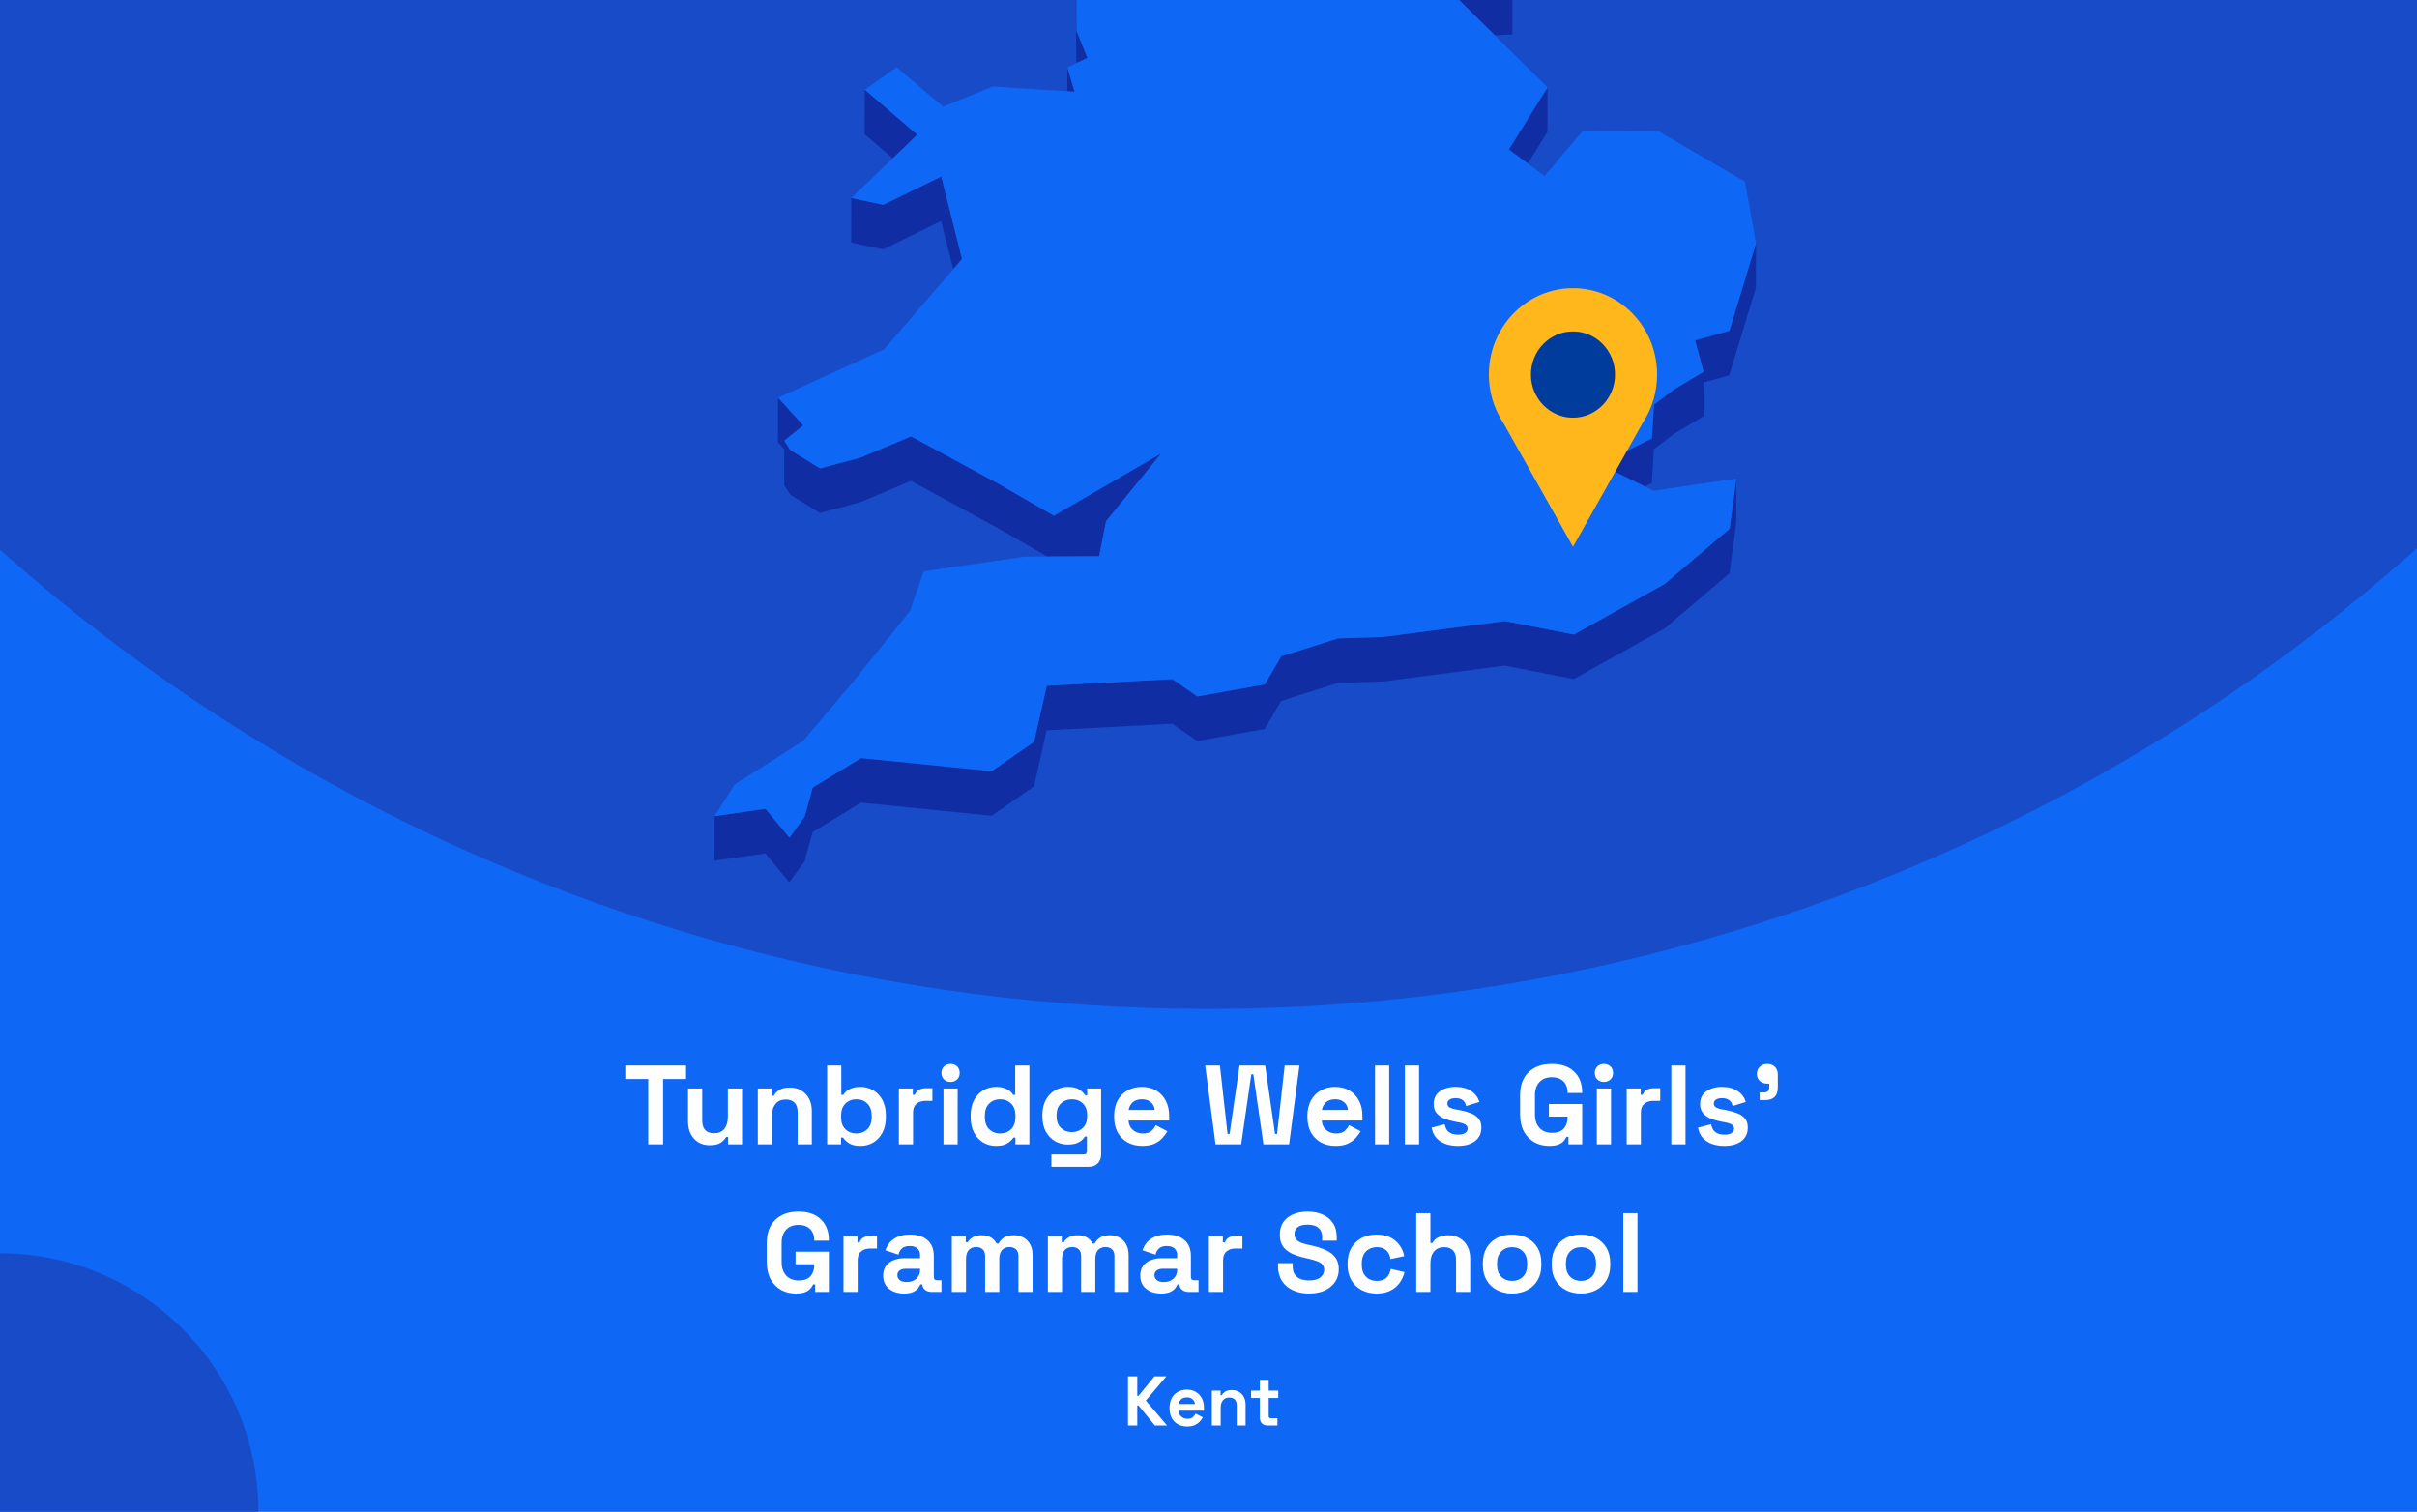 <?xml version="1.0" encoding="utf-8"?>
<svg xmlns="http://www.w3.org/2000/svg" fill="none" height="860" viewBox="0 0 1375 860" width="1375">
<rect x="0" y="0" width="1375" height="860" fill="#808080" stroke="none"/>
<g clip-path="url(#clip0_1597_2962)">
<rect fill="#0F67F5" height="860" width="1375"/>
<circle cx="687" cy="-460" fill="#184BC8" r="1034"/>
<g clip-path="url(#clip1_1597_2962)">
<path d="M850.395 20.083L860.36 19.602L860.404 -5.766L844.232 -5.022L815.866 -14.076L844.188 13.96L850.395 20.083Z" fill="#102DA3"/>
<path d="M599.12 -53.7L588.892 -72.201L569.749 -107.846L569.661 -82.479L588.805 -46.833L599.076 -28.333L612.145 -25.534L612.057 -0.603L612.32 35.917L612.363 35.873L618.614 32.943L612.451 17.722L612.145 -25.971L626.131 -47.927L599.12 -53.7Z" fill="#102DA3"/>
<path d="M611.314 52.185L607.206 38.321L607.162 51.923L611.314 52.185Z" fill="#102DA3"/>
<path d="M521.801 76.634L491.993 51.004L491.906 76.371L507.859 90.061L521.801 76.634Z" fill="#102DA3"/>
<path d="M869.145 92.992L880.29 75.104L880.378 49.736L858.349 85.032L869.145 92.992Z" fill="#102DA3"/>
<path d="M484.257 138.04L502.395 141.889L535.395 125.75L542.3 153.13L547.283 147.356L535.482 100.383L502.483 116.522L484.301 112.673L484.257 138.04Z" fill="#102DA3"/>
<path d="M983.834 188.164L964.296 193.631L969.148 211.475L952.364 221.535L940.956 230.195L939.733 249.439L910.186 264.178L935.668 276.775L939.689 274.763L940.869 255.562L952.277 246.859L969.104 236.799L969.148 217.599L983.746 213.531L998.913 163.758L999 138.391L983.834 188.164Z" fill="#102DA3"/>
<path d="M449.509 281.365L466.424 291.862L489.327 285.739L518.217 273.58L567.651 300.434L595.711 316.617L599.47 316.573H603.272L625.301 316.442L628.098 302.14L629.235 296.498L660.66 257.922L599.513 293.393L567.738 275.067L518.305 248.256L489.371 260.372L466.512 266.495L449.553 255.998L446.144 250.706L456.896 242.002L442.647 226.257L442.56 251.58L446.144 255.56L446.1 276.073L449.509 281.365Z" fill="#102DA3"/>
<path d="M947.075 332.188L895.369 361.011L856.208 353.313L786.8 362.366L761.187 363.197L728.888 373.388L719.534 389.352L681.159 396.219L666.954 386.378L595.492 390.139L588.281 422.024L564.154 438.731L489.895 431.252L462.359 448.047L457.77 464.623L449.116 476.607L435.479 460.118L406.545 464.317L406.458 489.641L435.436 485.486L449.029 501.975L457.683 489.991L462.316 473.371L489.851 456.619L564.067 464.098L588.237 447.391L595.405 415.507L666.867 411.745L681.115 421.586L719.491 414.719L728.844 398.756L761.1 388.565L786.713 387.734L856.12 378.68L895.282 386.378L946.988 357.555L983.877 326.152L987.723 297.636L987.767 272.269L983.965 300.785L947.075 332.188Z" fill="#102DA3"/>
<path d="M939.733 249.439L940.957 230.195L952.364 221.535L969.148 211.475L964.296 193.631L983.834 188.164L999 138.391L992.663 103.314L943.229 74.492L900.09 74.798L878.717 100.121L869.145 92.992L858.349 85.032L880.378 49.736L850.395 20.083L844.188 13.96L815.866 -14.076L844.232 -5.022L860.404 -5.766L788.199 -113.49L750.304 -126.261L717.349 -218.108L715.12 -242.644L637.801 -305.057L623.771 -300.64L605.982 -295.041L596.76 -292.155L579.889 -298.015L606.026 -318.747L642.347 -333.53L627.093 -347.176L616.56 -356.535L672.593 -441.079L677.138 -466.271L694.534 -486.259L661.316 -515.869L570.317 -511.276L545.753 -498.855L519.878 -485.778L548.594 -528.334L545.972 -530.302L531.636 -540.842L595.23 -606.142L593.132 -618.082L597.765 -634.002L574.163 -633.827L499.511 -605.529L492.649 -623.374L478.619 -605.398L470.402 -626.523L458.95 -623.155L437.184 -549.459L452.831 -529.69L437.14 -529.602L421.143 -529.471L408.075 -467.146L421.012 -450.001L417.865 -428.745L414.587 -406.876L379.009 -387.457L382.593 -356.36L380.146 -351.462L369.306 -329.768L381.457 -325.176L446.45 -382.602L449.203 -373.986L446.406 -369.481L429.841 -342.627L419.22 -325.438L423.416 -303.614L421.405 -288.175L411.265 -208.792L422.717 -208.88L437.796 -271.248L445.182 -274.616L464.807 -262.151L494.091 -227.249L484.519 -213.21L467.386 -187.973L463.54 -158.801L450.69 -158.713L474.292 -119.132L481.328 -123.112L483.864 -144.368L511.661 -123.33L530.412 -140.038L568.787 -150.885L604.409 -164.355L584.172 -131.378L569.749 -107.847L588.893 -72.202L599.12 -53.701L626.131 -47.928L612.145 -25.972L612.451 17.721L618.614 32.942L612.364 35.872L612.32 35.916L607.206 38.321L611.315 52.186L607.162 51.923L564.766 49.212L536.531 60.671L510.088 38.278L491.993 51.005L521.802 76.635L507.859 90.062L484.301 112.674L502.483 116.523L535.482 100.384L547.283 147.357L542.3 153.13L503.051 198.661L442.647 226.258L456.896 242.004L446.144 250.707L449.553 256L466.512 266.496L489.371 260.373L518.305 248.258L567.738 275.069L599.514 293.395L660.66 257.924L629.235 296.5L628.098 302.142L625.301 316.444L603.272 316.575H599.47L595.711 316.619L582.861 316.706L525.56 325.016L517.649 347.628L485.568 387.604L456.809 421.587L417.865 446.342L406.545 464.318L435.479 460.12L449.116 476.608L457.77 464.624L462.359 448.048L489.895 431.253L564.154 438.732L588.281 422.025L595.492 390.141L666.954 386.379L681.159 396.22L719.534 389.353L728.888 373.389L761.188 363.199L786.8 362.368L856.208 353.314L895.37 361.012L947.076 332.189L983.965 300.786L987.767 272.27L940.607 279.224L935.668 276.775L910.187 264.178L939.733 249.439Z" fill="#0F67F5"/>
</g>
<g clip-path="url(#clip2_1597_2962)">
<path d="M942.699 213.106C942.707 205.428 940.961 197.856 937.601 190.996C934.24 184.136 929.359 178.181 923.349 173.607C917.339 169.034 910.368 165.97 902.995 164.663C895.623 163.355 888.054 163.839 880.896 166.077C873.739 168.314 867.193 172.243 861.783 177.547C856.373 182.851 852.251 189.382 849.747 196.617C847.243 203.852 846.428 211.589 847.366 219.206C848.303 226.823 850.969 234.108 855.148 240.477L875.008 275.76L894.855 311.055L914.715 275.76L934.551 240.526C939.878 232.428 942.716 222.876 942.699 213.106Z" fill="#FFB71B"/>
<path d="M894.843 237.639C908.055 237.639 918.765 226.649 918.765 213.092C918.765 199.536 908.055 188.546 894.843 188.546C881.632 188.546 870.922 199.536 870.922 213.092C870.922 226.649 881.632 237.639 894.843 237.639Z" fill="#003C9C"/>
</g>
<circle cx="147" cy="147" fill="#184BC8" r="147" transform="matrix(-1 0 0 1 147 713)"/>
<path d="M368.78 651V613.88H355.724V606.2H390.284V613.88H377.228V651H368.78ZM403.764 651.512C401.289 651.512 399.113 650.957 397.236 649.848C395.401 648.696 393.972 647.117 392.948 645.112C391.924 643.107 391.411 640.803 391.411 638.2V619.256H399.476V637.56C399.476 639.949 400.052 641.741 401.204 642.936C402.398 644.131 404.084 644.728 406.26 644.728C408.734 644.728 410.654 643.917 412.02 642.296C413.385 640.632 414.068 638.328 414.068 635.384V619.256H422.132V651H414.196V646.84H413.044C412.532 647.907 411.572 648.952 410.164 649.976C408.756 651 406.622 651.512 403.764 651.512ZM431.105 651V619.256H439.041V623.416H440.193C440.705 622.307 441.665 621.261 443.073 620.28C444.481 619.256 446.614 618.744 449.473 618.744C451.948 618.744 454.102 619.32 455.937 620.472C457.814 621.581 459.265 623.139 460.289 625.144C461.313 627.107 461.825 629.411 461.825 632.056V651H453.761V632.696C453.761 630.307 453.164 628.515 451.969 627.32C450.817 626.125 449.153 625.528 446.977 625.528C444.502 625.528 442.582 626.36 441.217 628.024C439.852 629.645 439.169 631.928 439.169 634.872V651H431.105ZM489.615 651.896C486.756 651.896 484.559 651.405 483.023 650.424C481.487 649.443 480.356 648.355 479.631 647.16H478.479V651H470.543V606.2H478.607V622.904H479.759C480.228 622.136 480.847 621.411 481.615 620.728C482.425 620.045 483.471 619.491 484.751 619.064C486.073 618.595 487.695 618.36 489.615 618.36C492.175 618.36 494.543 619 496.719 620.28C498.895 621.517 500.644 623.352 501.967 625.784C503.289 628.216 503.951 631.16 503.951 634.616V635.64C503.951 639.096 503.289 642.04 501.967 644.472C500.644 646.904 498.895 648.76 496.719 650.04C494.543 651.277 492.175 651.896 489.615 651.896ZM487.183 644.856C489.657 644.856 491.727 644.067 493.391 642.488C495.055 640.867 495.887 638.52 495.887 635.448V634.808C495.887 631.736 495.055 629.411 493.391 627.832C491.769 626.211 489.7 625.4 487.183 625.4C484.708 625.4 482.639 626.211 480.975 627.832C479.311 629.411 478.479 631.736 478.479 634.808V635.448C478.479 638.52 479.311 640.867 480.975 642.488C482.639 644.067 484.708 644.856 487.183 644.856ZM511.355 651V619.256H519.291V622.84H520.443C520.912 621.56 521.68 620.621 522.747 620.024C523.856 619.427 525.136 619.128 526.587 619.128H530.427V626.296H526.459C524.411 626.296 522.726 626.851 521.403 627.96C520.08 629.027 519.419 630.691 519.419 632.952V651H511.355ZM536.73 651V619.256H544.794V651H536.73ZM540.762 615.544C539.311 615.544 538.074 615.075 537.05 614.136C536.069 613.197 535.578 611.96 535.578 610.424C535.578 608.888 536.069 607.651 537.05 606.712C538.074 605.773 539.311 605.304 540.762 605.304C542.255 605.304 543.493 605.773 544.474 606.712C545.455 607.651 545.946 608.888 545.946 610.424C545.946 611.96 545.455 613.197 544.474 614.136C543.493 615.075 542.255 615.544 540.762 615.544ZM566.53 651.896C564.013 651.896 561.645 651.277 559.426 650.04C557.25 648.76 555.501 646.904 554.178 644.472C552.855 642.04 552.194 639.096 552.194 635.64V634.616C552.194 631.16 552.855 628.216 554.178 625.784C555.501 623.352 557.25 621.517 559.426 620.28C561.602 619 563.97 618.36 566.53 618.36C568.45 618.36 570.05 618.595 571.33 619.064C572.653 619.491 573.719 620.045 574.53 620.728C575.341 621.411 575.959 622.136 576.386 622.904H577.538V606.2H585.602V651H577.666V647.16H576.514C575.789 648.355 574.658 649.443 573.122 650.424C571.629 651.405 569.431 651.896 566.53 651.896ZM568.962 644.856C571.437 644.856 573.506 644.067 575.17 642.488C576.834 640.867 577.666 638.52 577.666 635.448V634.808C577.666 631.736 576.834 629.411 575.17 627.832C573.549 626.211 571.479 625.4 568.962 625.4C566.487 625.4 564.418 626.211 562.754 627.832C561.09 629.411 560.258 631.736 560.258 634.808V635.448C560.258 638.52 561.09 640.867 562.754 642.488C564.418 644.067 566.487 644.856 568.962 644.856ZM593.007 635.256V634.232C593.007 630.904 593.668 628.067 594.991 625.72C596.313 623.331 598.063 621.517 600.239 620.28C602.457 619 604.868 618.36 607.471 618.36C610.372 618.36 612.569 618.872 614.063 619.896C615.556 620.92 616.644 621.987 617.327 623.096H618.479V619.256H626.415V656.632C626.415 658.808 625.775 660.536 624.495 661.816C623.215 663.139 621.508 663.8 619.375 663.8H598.127V656.76H616.559C617.753 656.76 618.351 656.12 618.351 654.84V646.584H617.199C616.772 647.267 616.175 647.971 615.407 648.696C614.639 649.379 613.615 649.955 612.335 650.424C611.055 650.893 609.433 651.128 607.471 651.128C604.868 651.128 602.457 650.509 600.239 649.272C598.063 647.992 596.313 646.179 594.991 643.832C593.668 641.443 593.007 638.584 593.007 635.256ZM609.775 644.088C612.249 644.088 614.319 643.299 615.983 641.72C617.647 640.141 618.479 637.923 618.479 635.064V634.424C618.479 631.523 617.647 629.304 615.983 627.768C614.361 626.189 612.292 625.4 609.775 625.4C607.3 625.4 605.231 626.189 603.567 627.768C601.903 629.304 601.071 631.523 601.071 634.424V635.064C601.071 637.923 601.903 640.141 603.567 641.72C605.231 643.299 607.3 644.088 609.775 644.088ZM649.819 651.896C646.662 651.896 643.867 651.235 641.435 649.912C639.046 648.547 637.168 646.648 635.803 644.216C634.48 641.741 633.819 638.84 633.819 635.512V634.744C633.819 631.416 634.48 628.536 635.803 626.104C637.126 623.629 638.982 621.731 641.371 620.408C643.76 619.043 646.534 618.36 649.691 618.36C652.806 618.36 655.515 619.064 657.819 620.472C660.123 621.837 661.915 623.757 663.195 626.232C664.475 628.664 665.115 631.501 665.115 634.744V637.496H642.011C642.096 639.672 642.907 641.443 644.443 642.808C645.979 644.173 647.856 644.856 650.075 644.856C652.336 644.856 654 644.365 655.067 643.384C656.134 642.403 656.944 641.315 657.499 640.12L664.091 643.576C663.494 644.685 662.619 645.901 661.467 647.224C660.358 648.504 658.864 649.613 656.987 650.552C655.11 651.448 652.72 651.896 649.819 651.896ZM642.075 631.48H656.923C656.752 629.645 656.006 628.173 654.683 627.064C653.403 625.955 651.718 625.4 649.627 625.4C647.451 625.4 645.723 625.955 644.443 627.064C643.163 628.173 642.374 629.645 642.075 631.48ZM691.496 651L685.608 606.2H693.992L698.344 645.112H699.496L705.128 606.2H719.72L725.352 645.112H726.504L730.856 606.2H739.24L733.352 651H718.76L713 611.192H711.848L706.088 651H691.496ZM759.757 651.896C756.599 651.896 753.805 651.235 751.373 649.912C748.983 648.547 747.106 646.648 745.741 644.216C744.418 641.741 743.757 638.84 743.757 635.512V634.744C743.757 631.416 744.418 628.536 745.741 626.104C747.063 623.629 748.919 621.731 751.309 620.408C753.698 619.043 756.471 618.36 759.628 618.36C762.743 618.36 765.453 619.064 767.757 620.472C770.061 621.837 771.853 623.757 773.132 626.232C774.413 628.664 775.053 631.501 775.053 634.744V637.496H751.949C752.034 639.672 752.845 641.443 754.381 642.808C755.917 644.173 757.794 644.856 760.013 644.856C762.274 644.856 763.938 644.365 765.005 643.384C766.071 642.403 766.882 641.315 767.437 640.12L774.029 643.576C773.431 644.685 772.557 645.901 771.405 647.224C770.295 648.504 768.802 649.613 766.925 650.552C765.047 651.448 762.658 651.896 759.757 651.896ZM752.013 631.48H766.861C766.69 629.645 765.943 628.173 764.621 627.064C763.341 625.955 761.655 625.4 759.565 625.4C757.389 625.4 755.661 625.955 754.381 627.064C753.101 628.173 752.311 629.645 752.013 631.48ZM782.23 651V606.2H790.294V651H782.23ZM799.23 651V606.2H807.294V651H799.23ZM829.414 651.896C825.275 651.896 821.883 651 819.238 649.208C816.593 647.416 814.993 644.856 814.438 641.528L821.862 639.608C822.161 641.101 822.651 642.275 823.334 643.128C824.059 643.981 824.934 644.6 825.958 644.984C827.025 645.325 828.177 645.496 829.414 645.496C831.291 645.496 832.678 645.176 833.574 644.536C834.47 643.853 834.918 643.021 834.918 642.04C834.918 641.059 834.491 640.312 833.638 639.8C832.785 639.245 831.419 638.797 829.542 638.456L827.75 638.136C825.531 637.709 823.505 637.133 821.67 636.408C819.835 635.64 818.363 634.595 817.254 633.272C816.145 631.949 815.59 630.243 815.59 628.152C815.59 624.995 816.742 622.584 819.046 620.92C821.35 619.213 824.379 618.36 828.134 618.36C831.675 618.36 834.619 619.149 836.966 620.728C839.313 622.307 840.849 624.376 841.574 626.936L834.086 629.24C833.745 627.619 833.041 626.467 831.974 625.784C830.95 625.101 829.67 624.76 828.134 624.76C826.598 624.76 825.425 625.037 824.614 625.592C823.803 626.104 823.398 626.829 823.398 627.768C823.398 628.792 823.825 629.56 824.678 630.072C825.531 630.541 826.683 630.904 828.134 631.16L829.926 631.48C832.315 631.907 834.47 632.483 836.39 633.208C838.353 633.891 839.889 634.893 840.998 636.216C842.15 637.496 842.726 639.245 842.726 641.464C842.726 644.792 841.51 647.373 839.078 649.208C836.689 651 833.467 651.896 829.414 651.896ZM881.275 651.896C878.203 651.896 875.408 651.213 872.891 649.848C870.416 648.44 868.432 646.413 866.939 643.768C865.488 641.08 864.763 637.816 864.763 633.976V623.224C864.763 617.464 866.384 613.048 869.627 609.976C872.869 606.861 877.264 605.304 882.811 605.304C888.315 605.304 892.56 606.776 895.547 609.72C898.576 612.621 900.091 616.568 900.091 621.56V621.816H891.771V621.304C891.771 619.725 891.429 618.296 890.747 617.016C890.107 615.736 889.125 614.733 887.803 614.008C886.48 613.24 884.816 612.856 882.811 612.856C879.824 612.856 877.477 613.773 875.771 615.608C874.064 617.443 873.211 619.939 873.211 623.096V634.104C873.211 637.219 874.064 639.736 875.771 641.656C877.477 643.533 879.867 644.472 882.939 644.472C886.011 644.472 888.251 643.661 889.659 642.04C891.067 640.419 891.771 638.371 891.771 635.896V635.256H881.147V628.088H900.091V651H892.283V646.712H891.131C890.832 647.437 890.341 648.205 889.659 649.016C889.019 649.827 888.037 650.509 886.715 651.064C885.392 651.619 883.579 651.896 881.275 651.896ZM908.418 651V619.256H916.482V651H908.418ZM912.45 615.544C910.999 615.544 909.762 615.075 908.738 614.136C907.756 613.197 907.266 611.96 907.266 610.424C907.266 608.888 907.756 607.651 908.738 606.712C909.762 605.773 910.999 605.304 912.45 605.304C913.943 605.304 915.18 605.773 916.162 606.712C917.143 607.651 917.634 608.888 917.634 610.424C917.634 611.96 917.143 613.197 916.162 614.136C915.18 615.075 913.943 615.544 912.45 615.544ZM925.418 651V619.256H933.354V622.84H934.506C934.975 621.56 935.743 620.621 936.81 620.024C937.919 619.427 939.199 619.128 940.65 619.128H944.49V626.296H940.522C938.474 626.296 936.788 626.851 935.466 627.96C934.143 629.027 933.482 630.691 933.482 632.952V651H925.418ZM950.793 651V606.2H958.857V651H950.793ZM980.977 651.896C976.838 651.896 973.446 651 970.801 649.208C968.155 647.416 966.555 644.856 966.001 641.528L973.425 639.608C973.723 641.101 974.214 642.275 974.897 643.128C975.622 643.981 976.497 644.6 977.521 644.984C978.587 645.325 979.739 645.496 980.977 645.496C982.854 645.496 984.241 645.176 985.137 644.536C986.033 643.853 986.481 643.021 986.481 642.04C986.481 641.059 986.054 640.312 985.201 639.8C984.347 639.245 982.982 638.797 981.105 638.456L979.312 638.136C977.094 637.709 975.067 637.133 973.233 636.408C971.398 635.64 969.926 634.595 968.817 633.272C967.707 631.949 967.153 630.243 967.153 628.152C967.153 624.995 968.305 622.584 970.609 620.92C972.913 619.213 975.942 618.36 979.697 618.36C983.238 618.36 986.182 619.149 988.529 620.728C990.875 622.307 992.411 624.376 993.137 626.936L985.649 629.24C985.307 627.619 984.603 626.467 983.537 625.784C982.513 625.101 981.233 624.76 979.697 624.76C978.161 624.76 976.987 625.037 976.177 625.592C975.366 626.104 974.961 626.829 974.961 627.768C974.961 628.792 975.387 629.56 976.241 630.072C977.094 630.541 978.246 630.904 979.697 631.16L981.489 631.48C983.878 631.907 986.033 632.483 987.953 633.208C989.915 633.891 991.451 634.893 992.561 636.216C993.713 637.496 994.289 639.245 994.289 641.464C994.289 644.792 993.073 647.373 990.641 649.208C988.251 651 985.03 651.896 980.977 651.896ZM1001.06 625.848V621.496H1003.55C1005.51 621.496 1006.5 620.515 1006.5 618.552V616.504H1005.41C1003.7 616.504 1002.27 615.992 1001.12 614.968C1000.01 613.944 999.456 612.643 999.456 611.064C999.456 609.357 1000.01 607.971 1001.12 606.904C1002.27 605.837 1003.7 605.304 1005.41 605.304C1007.16 605.304 1008.59 605.859 1009.7 606.968C1010.81 608.035 1011.36 609.485 1011.36 611.32V618.68C1011.36 623.459 1008.97 625.848 1004.19 625.848H1001.06ZM452.712 735.896C449.64 735.896 446.845 735.213 444.328 733.848C441.853 732.44 439.869 730.413 438.376 727.768C436.925 725.08 436.2 721.816 436.2 717.976V707.224C436.2 701.464 437.821 697.048 441.064 693.976C444.307 690.861 448.701 689.304 454.248 689.304C459.752 689.304 463.997 690.776 466.984 693.72C470.013 696.621 471.528 700.568 471.528 705.56V705.816H463.208V705.304C463.208 703.725 462.867 702.296 462.184 701.016C461.544 699.736 460.563 698.733 459.24 698.008C457.917 697.24 456.253 696.856 454.248 696.856C451.261 696.856 448.915 697.773 447.208 699.608C445.501 701.443 444.648 703.939 444.648 707.096V718.104C444.648 721.219 445.501 723.736 447.208 725.656C448.915 727.533 451.304 728.472 454.376 728.472C457.448 728.472 459.688 727.661 461.096 726.04C462.504 724.419 463.208 722.371 463.208 719.896V719.256H452.584V712.088H471.528V735H463.72V730.712H462.568C462.269 731.437 461.779 732.205 461.096 733.016C460.456 733.827 459.475 734.509 458.152 735.064C456.829 735.619 455.016 735.896 452.712 735.896ZM479.855 735V703.256H487.791V706.84H488.943C489.412 705.56 490.18 704.621 491.247 704.024C492.356 703.427 493.636 703.128 495.087 703.128H498.927V710.296H494.959C492.911 710.296 491.226 710.851 489.903 711.96C488.58 713.027 487.919 714.691 487.919 716.952V735H479.855ZM514.336 735.896C512.075 735.896 510.048 735.512 508.256 734.744C506.464 733.933 505.035 732.781 503.968 731.288C502.944 729.752 502.432 727.896 502.432 725.72C502.432 723.544 502.944 721.731 503.968 720.28C505.035 718.787 506.485 717.677 508.32 716.952C510.197 716.184 512.331 715.8 514.72 715.8H523.424V714.008C523.424 712.515 522.955 711.299 522.016 710.36C521.077 709.379 519.584 708.888 517.536 708.888C515.531 708.888 514.037 709.357 513.056 710.296C512.075 711.192 511.435 712.365 511.136 713.816L503.712 711.32C504.224 709.699 505.035 708.227 506.144 706.904C507.296 705.539 508.811 704.451 510.688 703.64C512.608 702.787 514.933 702.36 517.664 702.36C521.845 702.36 525.152 703.405 527.584 705.496C530.016 707.587 531.232 710.616 531.232 714.584V726.424C531.232 727.704 531.829 728.344 533.024 728.344H535.584V735H530.208C528.629 735 527.328 734.616 526.304 733.848C525.28 733.08 524.768 732.056 524.768 730.776V730.712H523.552C523.381 731.224 522.997 731.907 522.4 732.76C521.803 733.571 520.864 734.296 519.584 734.936C518.304 735.576 516.555 735.896 514.336 735.896ZM515.744 729.368C518.005 729.368 519.84 728.749 521.248 727.512C522.699 726.232 523.424 724.547 523.424 722.456V721.816H515.296C513.803 721.816 512.629 722.136 511.776 722.776C510.923 723.416 510.496 724.312 510.496 725.464C510.496 726.616 510.944 727.555 511.84 728.28C512.736 729.005 514.037 729.368 515.744 729.368ZM541.48 735V703.256H549.416V706.712H550.568C551.123 705.645 552.04 704.728 553.32 703.96C554.6 703.149 556.285 702.744 558.376 702.744C560.637 702.744 562.451 703.192 563.816 704.088C565.181 704.941 566.227 706.072 566.952 707.48H568.104C568.829 706.115 569.853 704.984 571.176 704.088C572.499 703.192 574.376 702.744 576.808 702.744C578.771 702.744 580.541 703.171 582.12 704.024C583.741 704.835 585.021 706.093 585.96 707.8C586.941 709.464 587.432 711.576 587.432 714.136V735H579.368V714.712C579.368 712.963 578.92 711.661 578.024 710.808C577.128 709.912 575.869 709.464 574.248 709.464C572.413 709.464 570.984 710.061 569.96 711.256C568.979 712.408 568.488 714.072 568.488 716.248V735H560.424V714.712C560.424 712.963 559.976 711.661 559.08 710.808C558.184 709.912 556.925 709.464 555.304 709.464C553.469 709.464 552.04 710.061 551.016 711.256C550.035 712.408 549.544 714.072 549.544 716.248V735H541.48ZM596.105 735V703.256H604.041V706.712H605.193C605.748 705.645 606.665 704.728 607.945 703.96C609.225 703.149 610.91 702.744 613.001 702.744C615.262 702.744 617.076 703.192 618.441 704.088C619.806 704.941 620.852 706.072 621.577 707.48H622.729C623.454 706.115 624.478 704.984 625.801 704.088C627.124 703.192 629.001 702.744 631.433 702.744C633.396 702.744 635.166 703.171 636.745 704.024C638.366 704.835 639.646 706.093 640.585 707.8C641.566 709.464 642.057 711.576 642.057 714.136V735H633.993V714.712C633.993 712.963 633.545 711.661 632.649 710.808C631.753 709.912 630.494 709.464 628.873 709.464C627.038 709.464 625.609 710.061 624.585 711.256C623.604 712.408 623.113 714.072 623.113 716.248V735H615.049V714.712C615.049 712.963 614.601 711.661 613.705 710.808C612.809 709.912 611.55 709.464 609.929 709.464C608.094 709.464 606.665 710.061 605.641 711.256C604.66 712.408 604.169 714.072 604.169 716.248V735H596.105ZM660.586 735.896C658.325 735.896 656.298 735.512 654.506 734.744C652.714 733.933 651.285 732.781 650.218 731.288C649.194 729.752 648.682 727.896 648.682 725.72C648.682 723.544 649.194 721.731 650.218 720.28C651.285 718.787 652.735 717.677 654.57 716.952C656.447 716.184 658.581 715.8 660.97 715.8H669.674V714.008C669.674 712.515 669.205 711.299 668.266 710.36C667.327 709.379 665.834 708.888 663.786 708.888C661.781 708.888 660.287 709.357 659.306 710.296C658.325 711.192 657.685 712.365 657.386 713.816L649.962 711.32C650.474 709.699 651.285 708.227 652.394 706.904C653.546 705.539 655.061 704.451 656.938 703.64C658.858 702.787 661.183 702.36 663.914 702.36C668.095 702.36 671.402 703.405 673.834 705.496C676.266 707.587 677.482 710.616 677.482 714.584V726.424C677.482 727.704 678.079 728.344 679.274 728.344H681.834V735H676.458C674.879 735 673.578 734.616 672.554 733.848C671.53 733.08 671.018 732.056 671.018 730.776V730.712H669.802C669.631 731.224 669.247 731.907 668.65 732.76C668.053 733.571 667.114 734.296 665.834 734.936C664.554 735.576 662.805 735.896 660.586 735.896ZM661.994 729.368C664.255 729.368 666.09 728.749 667.498 727.512C668.949 726.232 669.674 724.547 669.674 722.456V721.816H661.546C660.053 721.816 658.879 722.136 658.026 722.776C657.173 723.416 656.746 724.312 656.746 725.464C656.746 726.616 657.194 727.555 658.09 728.28C658.986 729.005 660.287 729.368 661.994 729.368ZM687.73 735V703.256H695.666V706.84H696.818C697.287 705.56 698.055 704.621 699.122 704.024C700.231 703.427 701.511 703.128 702.962 703.128H706.802V710.296H702.834C700.786 710.296 699.101 710.851 697.778 711.96C696.455 713.027 695.794 714.691 695.794 716.952V735H687.73ZM744.651 735.896C741.195 735.896 738.144 735.277 735.499 734.04C732.854 732.803 730.784 731.032 729.291 728.728C727.798 726.424 727.051 723.651 727.051 720.408V718.616H735.371V720.408C735.371 723.096 736.203 725.123 737.867 726.488C739.531 727.811 741.792 728.472 744.651 728.472C747.552 728.472 749.707 727.896 751.115 726.744C752.566 725.592 753.291 724.12 753.291 722.328C753.291 721.091 752.928 720.088 752.203 719.32C751.52 718.552 750.496 717.933 749.131 717.464C747.808 716.952 746.187 716.483 744.267 716.056L742.795 715.736C739.723 715.053 737.078 714.2 734.859 713.176C732.683 712.109 730.998 710.723 729.803 709.016C728.651 707.309 728.075 705.091 728.075 702.36C728.075 699.629 728.715 697.304 729.995 695.384C731.318 693.421 733.152 691.928 735.499 690.904C737.888 689.837 740.683 689.304 743.883 689.304C747.083 689.304 749.92 689.859 752.395 690.968C754.912 692.035 756.875 693.656 758.283 695.832C759.734 697.965 760.459 700.653 760.459 703.896V705.816H752.139V703.896C752.139 702.189 751.798 700.824 751.115 699.8C750.475 698.733 749.536 697.965 748.299 697.496C747.062 696.984 745.59 696.728 743.883 696.728C741.323 696.728 739.424 697.219 738.187 698.2C736.992 699.139 736.395 700.44 736.395 702.104C736.395 703.213 736.672 704.152 737.227 704.92C737.824 705.688 738.699 706.328 739.851 706.84C741.003 707.352 742.475 707.8 744.267 708.184L745.739 708.504C748.939 709.187 751.712 710.061 754.059 711.128C756.448 712.195 758.304 713.603 759.627 715.352C760.95 717.101 761.611 719.341 761.611 722.072C761.611 724.803 760.907 727.213 759.499 729.304C758.134 731.352 756.171 732.973 753.611 734.168C751.094 735.32 748.107 735.896 744.651 735.896ZM783.08 735.896C780.008 735.896 777.213 735.256 774.696 733.976C772.221 732.696 770.258 730.84 768.808 728.408C767.357 725.976 766.632 723.032 766.632 719.576V718.68C766.632 715.224 767.357 712.28 768.808 709.848C770.258 707.416 772.221 705.56 774.696 704.28C777.213 703 780.008 702.36 783.08 702.36C786.109 702.36 788.712 702.893 790.888 703.96C793.064 705.027 794.813 706.499 796.136 708.376C797.501 710.211 798.397 712.301 798.824 714.648L791.016 716.312C790.845 715.032 790.461 713.88 789.864 712.856C789.266 711.832 788.413 711.021 787.304 710.424C786.237 709.827 784.893 709.528 783.272 709.528C781.65 709.528 780.178 709.891 778.856 710.616C777.576 711.299 776.552 712.344 775.784 713.752C775.058 715.117 774.696 716.803 774.696 718.808V719.448C774.696 721.453 775.058 723.16 775.784 724.568C776.552 725.933 777.576 726.979 778.856 727.704C780.178 728.387 781.65 728.728 783.272 728.728C785.704 728.728 787.538 728.109 788.776 726.872C790.056 725.592 790.866 723.928 791.208 721.88L799.016 723.736C798.461 725.997 797.501 728.067 796.136 729.944C794.813 731.779 793.064 733.229 790.888 734.296C788.712 735.363 786.109 735.896 783.08 735.896ZM805.668 735V690.2H813.732V707.16H814.884C815.225 706.477 815.758 705.795 816.484 705.112C817.209 704.429 818.169 703.875 819.364 703.448C820.601 702.979 822.158 702.744 824.036 702.744C826.51 702.744 828.665 703.32 830.5 704.472C832.377 705.581 833.828 707.139 834.852 709.144C835.876 711.107 836.388 713.411 836.388 716.056V735H828.324V716.696C828.324 714.307 827.726 712.515 826.532 711.32C825.38 710.125 823.716 709.528 821.54 709.528C819.065 709.528 817.145 710.36 815.78 712.024C814.414 713.645 813.732 715.928 813.732 718.872V735H805.668ZM860.209 735.896C857.052 735.896 854.214 735.256 851.697 733.976C849.18 732.696 847.196 730.84 845.745 728.408C844.294 725.976 843.569 723.053 843.569 719.64V718.616C843.569 715.203 844.294 712.28 845.745 709.848C847.196 707.416 849.18 705.56 851.697 704.28C854.214 703 857.052 702.36 860.209 702.36C863.366 702.36 866.204 703 868.721 704.28C871.238 705.56 873.222 707.416 874.673 709.848C876.124 712.28 876.849 715.203 876.849 718.616V719.64C876.849 723.053 876.124 725.976 874.673 728.408C873.222 730.84 871.238 732.696 868.721 733.976C866.204 735.256 863.366 735.896 860.209 735.896ZM860.209 728.728C862.684 728.728 864.732 727.939 866.353 726.36C867.974 724.739 868.785 722.435 868.785 719.448V718.808C868.785 715.821 867.974 713.539 866.353 711.96C864.774 710.339 862.726 709.528 860.209 709.528C857.734 709.528 855.686 710.339 854.065 711.96C852.444 713.539 851.633 715.821 851.633 718.808V719.448C851.633 722.435 852.444 724.739 854.065 726.36C855.686 727.939 857.734 728.728 860.209 728.728ZM899.397 735.896C896.239 735.896 893.402 735.256 890.885 733.976C888.367 732.696 886.383 730.84 884.933 728.408C883.482 725.976 882.757 723.053 882.757 719.64V718.616C882.757 715.203 883.482 712.28 884.933 709.848C886.383 707.416 888.367 705.56 890.885 704.28C893.402 703 896.239 702.36 899.397 702.36C902.554 702.36 905.391 703 907.909 704.28C910.426 705.56 912.41 707.416 913.861 709.848C915.311 712.28 916.037 715.203 916.037 718.616V719.64C916.037 723.053 915.311 725.976 913.861 728.408C912.41 730.84 910.426 732.696 907.909 733.976C905.391 735.256 902.554 735.896 899.397 735.896ZM899.397 728.728C901.871 728.728 903.919 727.939 905.541 726.36C907.162 724.739 907.973 722.435 907.973 719.448V718.808C907.973 715.821 907.162 713.539 905.541 711.96C903.962 710.339 901.914 709.528 899.397 709.528C896.922 709.528 894.874 710.339 893.253 711.96C891.631 713.539 890.821 715.821 890.821 718.808V719.448C890.821 722.435 891.631 724.739 893.253 726.36C894.874 727.939 896.922 728.728 899.397 728.728ZM923.48 735V690.2H931.544V735H923.48Z" fill="white"/>
<path d="M641.699 811V783H646.979V794.12H647.699L656.779 783H663.539L651.859 796.8L663.939 811H656.979L647.699 799.64H646.979V811H641.699ZM675.352 811.56C673.378 811.56 671.632 811.147 670.112 810.32C668.618 809.467 667.445 808.28 666.592 806.76C665.765 805.213 665.352 803.4 665.352 801.32V800.84C665.352 798.76 665.765 796.96 666.592 795.44C667.418 793.893 668.578 792.707 670.072 791.88C671.565 791.027 673.298 790.6 675.272 790.6C677.218 790.6 678.912 791.04 680.352 791.92C681.792 792.773 682.912 793.973 683.712 795.52C684.512 797.04 684.912 798.813 684.912 800.84V802.56H670.472C670.525 803.92 671.032 805.027 671.992 805.88C672.952 806.733 674.125 807.16 675.512 807.16C676.925 807.16 677.965 806.853 678.632 806.24C679.298 805.627 679.805 804.947 680.152 804.2L684.272 806.36C683.898 807.053 683.352 807.813 682.632 808.64C681.938 809.44 681.005 810.133 679.832 810.72C678.658 811.28 677.165 811.56 675.352 811.56ZM670.512 798.8H679.792C679.685 797.653 679.218 796.733 678.392 796.04C677.592 795.347 676.538 795 675.232 795C673.872 795 672.792 795.347 671.992 796.04C671.192 796.733 670.698 797.653 670.512 798.8ZM689.398 811V791.16H694.358V793.76H695.078C695.398 793.067 695.998 792.413 696.878 791.8C697.758 791.16 699.091 790.84 700.878 790.84C702.424 790.84 703.771 791.2 704.918 791.92C706.091 792.613 706.998 793.587 707.638 794.84C708.278 796.067 708.598 797.507 708.598 799.16V811H703.558V799.56C703.558 798.067 703.184 796.947 702.438 796.2C701.718 795.453 700.678 795.08 699.318 795.08C697.771 795.08 696.571 795.6 695.718 796.64C694.864 797.653 694.438 799.08 694.438 800.92V811H689.398ZM721.099 811C719.793 811 718.726 810.6 717.899 809.8C717.099 808.973 716.699 807.88 716.699 806.52V795.32H711.739V791.16H716.699V785H721.739V791.16H727.179V795.32H721.739V805.64C721.739 806.44 722.113 806.84 722.859 806.84H726.699V811H721.099Z" fill="white"/>
</g>
<defs>
<clipPath id="clip0_1597_2962">
<rect fill="white" height="860" width="1375"/>
</clipPath>
<clipPath id="clip1_1597_2962">
<rect fill="white" height="1135.98" transform="translate(240.5 -634)" width="758.5"/>
</clipPath>
<clipPath id="clip2_1597_2962">
<rect fill="white" height="147.092" transform="translate(847 164)" width="95.699"/>
</clipPath>
</defs>
</svg>